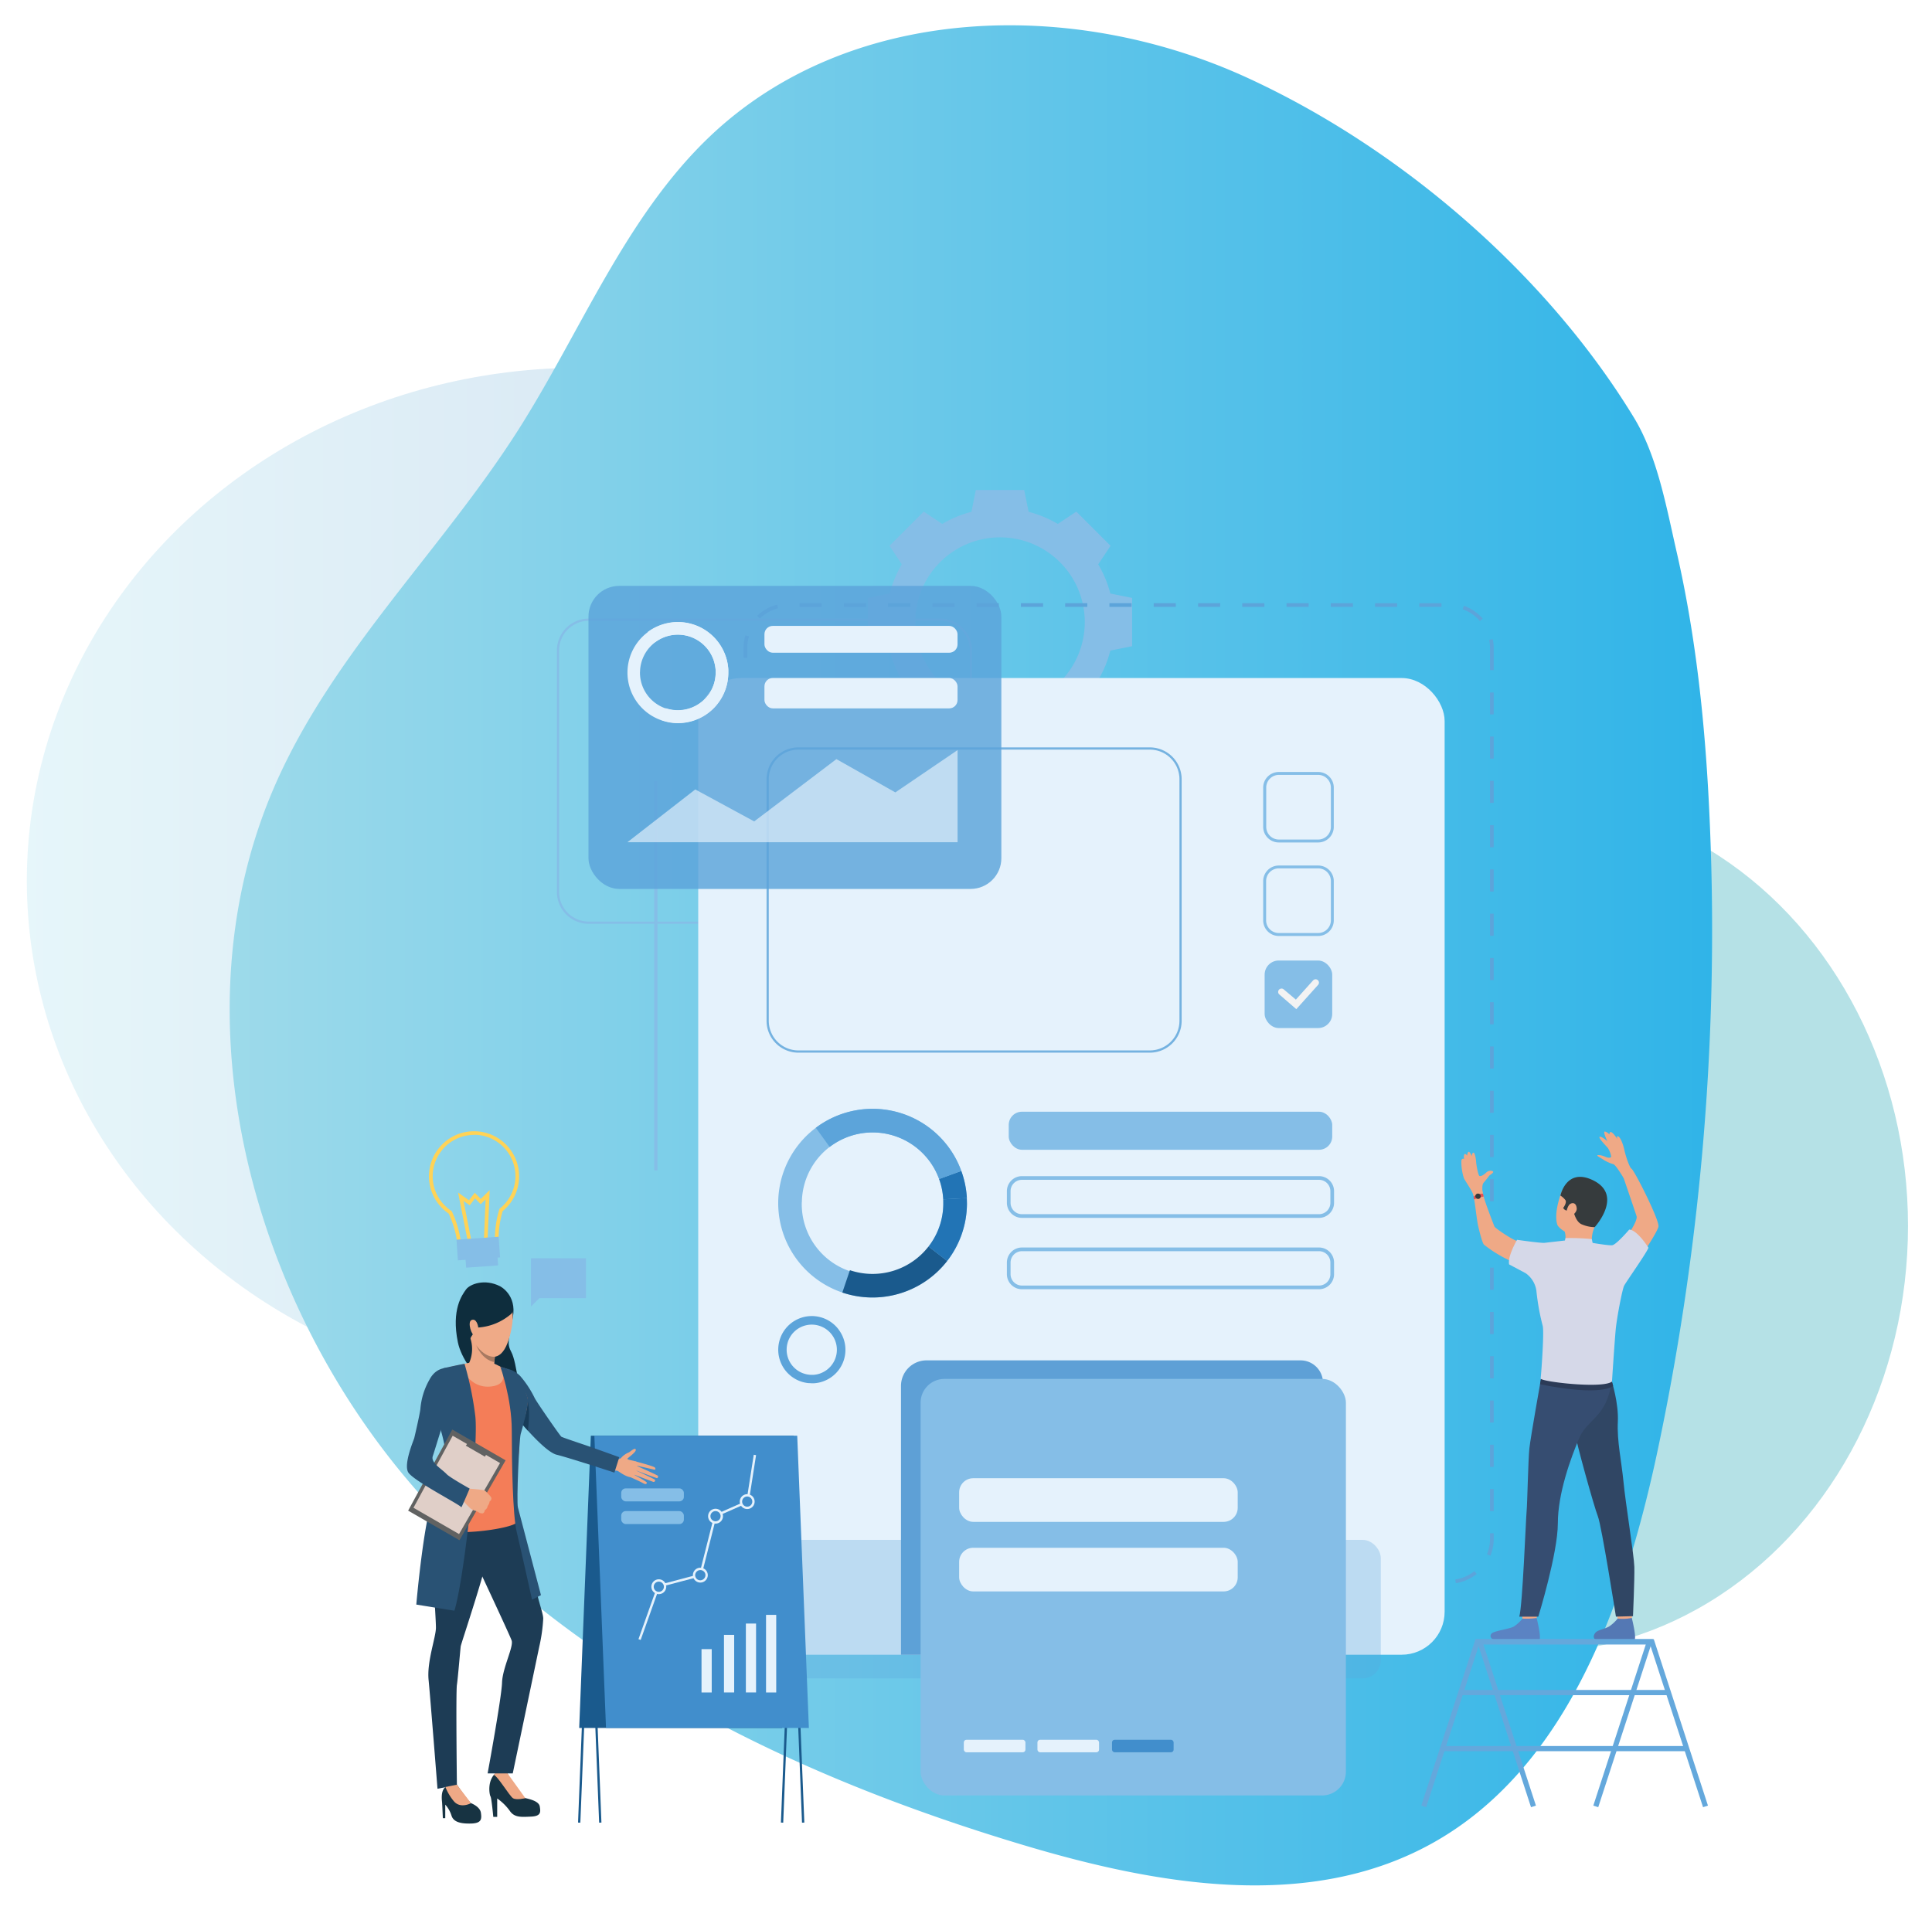 <svg id="Layer_1" data-name="Layer 1" xmlns="http://www.w3.org/2000/svg" xmlns:xlink="http://www.w3.org/1999/xlink" viewBox="0 0 691.78 687.52"><defs><style>.cls-1{fill:#b5e1e6;}.cls-2{opacity:0.26;fill:url(#linear-gradient);}.cls-3{fill:url(#linear-gradient-2);}.cls-4{fill:#85bee7;}.cls-5{fill:#5ca4da;}.cls-6{fill:#e5f2fc;}.cls-7{opacity:0.85;}.cls-8{fill:#4692cf;}.cls-9{fill:#0e2d3d;}.cls-10{fill:#1a5a8d;}.cls-11{fill:#2274b5;}.cls-12{fill:#efa986;}.cls-13{fill:#5478b4;}.cls-14{fill:#5b83c3;}.cls-15{fill:#304664;}.cls-16{fill:#364d71;}.cls-17{fill:#2c3b57;}.cls-18{fill:#d5d8e8;}.cls-19{fill:#363b3d;}.cls-20{fill:#e45354;}.cls-21{opacity:0.3;}.cls-22{opacity:0.82;}.cls-23{fill:#418ecc;}.cls-24{fill:#f3f3f3;}.cls-25{fill:#173342;}.cls-26{fill:#1d3c55;}.cls-27{fill:#295274;}.cls-28{fill:#f47d58;}.cls-29{fill:#183c59;}.cls-30{fill:#616262;}.cls-31{fill:#e0cfc8;}.cls-32{fill:#efaa87;}.cls-33{fill:#a77961;}.cls-34{fill:#ffd356;}.cls-35{fill:#64a8dc;}.cls-36{opacity:0.66;}</style><linearGradient id="linear-gradient" x1="9.61" y1="315.45" x2="406.35" y2="315.45" gradientUnits="userSpaceOnUse"><stop offset="0" stop-color="#9ddaea"/><stop offset="1" stop-color="#4881c3"/></linearGradient><linearGradient id="linear-gradient-2" x1="82.23" y1="342.13" x2="613.07" y2="342.13" gradientUnits="userSpaceOnUse"><stop offset="0" stop-color="#9ddaea"/><stop offset="1" stop-color="#30b4e8"/></linearGradient></defs><title>Artboard 1 copy</title><ellipse class="cls-1" cx="547.91" cy="439.04" rx="135.28" ry="152.98"/><ellipse class="cls-2" cx="207.98" cy="315.45" rx="198.37" ry="183.74"/><path class="cls-3" d="M446.08,27.61c54.76,25,107.37,70,139,122,8.38,13.8,11.61,32.09,15.25,48,8.48,37,11.42,75,12.43,112.95a898.65,898.65,0,0,1-18.65,206.2c-11.55,55.65-32.19,115.55-80.51,142.95-44.25,25.09-99,15.53-147.43,1-82.75-24.81-164.46-64.14-220.86-131.39S63,362.42,98.42,281.34c20.76-47.49,59.43-83.84,87.16-127.38C208,118.68,223.81,78,253.77,49.25,303.81,1.27,383.61-.87,446.08,27.61Z"/><path class="cls-4" d="M397.57,212.56a40.41,40.41,0,0,0-4.34-10.45l4.42-6.64-6.13-6.12-6.12-6.13-6.64,4.42a40.41,40.41,0,0,0-10.45-4.34l-1.58-7.81H349.41l-1.57,7.81a40.33,40.33,0,0,0-10.46,4.34l-6.63-4.42-6.13,6.13-6.12,6.12,4.41,6.64a40.76,40.76,0,0,0-4.34,10.45l-7.81,1.58v17.32l7.81,1.57a40.68,40.68,0,0,0,4.34,10.46l-4.41,6.64,6.12,6.12,6.13,6.12,6.63-4.41a40.68,40.68,0,0,0,10.46,4.34l1.57,7.81h17.32l1.58-7.81A40.76,40.76,0,0,0,378.76,258l6.64,4.41,6.12-6.12,6.13-6.12-4.42-6.64A40.33,40.33,0,0,0,397.57,233l7.81-1.57V214.14Zm-39.5,40.59a30.35,30.35,0,1,1,30.35-30.35A30.35,30.35,0,0,1,358.07,253.15Z"/><path class="cls-4" d="M336.64,330.86H210.81a11.42,11.42,0,0,1-11.4-11.41V232.94a11.41,11.41,0,0,1,11.4-11.4H336.64a11.41,11.41,0,0,1,11.4,11.4v86.51A11.42,11.42,0,0,1,336.64,330.86ZM210.81,222.33a10.62,10.62,0,0,0-10.61,10.61v86.51a10.62,10.62,0,0,0,10.61,10.61H336.64a10.62,10.62,0,0,0,10.61-10.61V232.94a10.62,10.62,0,0,0-10.61-10.61Z"/><rect class="cls-4" x="234.25" y="279.76" width="1.17" height="139.41"/><path class="cls-5" d="M513.26,567.16h-7.92v-1.32h7.92Zm-15.85,0h-7.92v-1.32h7.92Zm-15.85,0h-7.92v-1.32h7.92Zm-15.85,0h-7.93v-1.32h7.93Zm-15.85,0h-7.93v-1.32h7.93Zm-15.85,0h-7.93v-1.32H434Zm-15.85,0h-7.93v-1.32h7.93Zm-15.85,0h-7.93v-1.32h7.93Zm-15.85,0h-7.93v-1.32h7.93Zm-15.85,0h-7.93v-1.32h7.93Zm-15.85,0h-7.93v-1.32h7.93Zm-15.85,0H331v-1.32h7.93Zm-15.85,0h-7.93v-1.32h7.93Zm-15.85,0h-7.93v-1.32h7.93Zm-15.86,0h-7.92v-1.32h7.92ZM521.28,567l-.2-1.31a14.69,14.69,0,0,0,6.86-3l.82,1A16,16,0,0,1,521.28,567Zm-245.84-1.35a16.16,16.16,0,0,1-6.25-5.26l1.08-.77a14.79,14.79,0,0,0,5.74,4.84Zm258.22-8.48-1.22-.49a14.78,14.78,0,0,0,1.08-5.55v-2h1.32v2A15.93,15.93,0,0,1,533.66,557.14ZM266.33,552.7c-.05-.53-.07-1.06-.07-1.6v-6.39h1.32v6.39a14.33,14.33,0,0,0,.07,1.47Zm268.51-11.51h-1.32v-7.92h1.32Zm-267.26-4.4h-1.32v-7.93h1.32Zm267.26-11.45h-1.32v-7.93h1.32Zm-267.26-4.4h-1.32V513h1.32Zm267.26-11.45h-1.32v-7.93h1.32Zm-267.26-4.4h-1.32v-7.93h1.32Zm267.26-11.45h-1.32v-7.93h1.32Zm-267.26-4.4h-1.32v-7.93h1.32Zm267.26-11.45h-1.32v-7.93h1.32Zm-267.26-4.4h-1.32v-7.93h1.32Zm267.26-11.45h-1.32V454h1.32Zm-267.26-4.41h-1.32v-7.92h1.32Zm267.26-11.44h-1.32v-7.93h1.32Zm-267.26-4.41h-1.32v-7.92h1.32Zm267.26-11.44h-1.32v-7.93h1.32Zm-267.26-4.41h-1.32v-7.92h1.32Zm267.26-11.44h-1.32v-7.93h1.32ZM267.58,410h-1.32v-7.92h1.32Zm267.26-11.44h-1.32v-7.93h1.32Zm-267.26-4.41h-1.32v-7.92h1.32Zm267.26-11.44h-1.32v-7.93h1.32Zm-267.26-4.41h-1.32v-7.92h1.32Zm267.26-11.45h-1.32v-7.92h1.32Zm-267.26-4.4h-1.32v-7.92h1.32ZM534.84,351h-1.32v-7.92h1.32Zm-267.26-4.4h-1.32v-7.92h1.32Zm267.26-11.45h-1.32v-7.92h1.32Zm-267.26-4.4h-1.32v-7.92h1.32Zm267.26-11.45h-1.32v-7.92h1.32Zm-267.26-4.4h-1.32V307h1.32Zm267.26-11.45h-1.32v-7.92h1.32ZM267.58,299h-1.32V291.1h1.32Zm267.26-11.45h-1.32v-7.92h1.32Zm-267.26-4.4h-1.32v-7.93h1.32Zm267.26-11.45h-1.32v-7.92h1.32Zm-267.26-4.4h-1.32V259.4h1.32Zm267.26-11.45h-1.32V248h1.32Zm-267.26-4.4h-1.32v-7.93h1.32ZM534.84,240h-1.32v-7.92a15,15,0,0,0-.29-2.92l1.29-.26a16.1,16.1,0,0,1,.32,3.18Zm-267.26-4.4h-1.32v-3.52a16,16,0,0,1,.64-4.53l1.27.37a14.88,14.88,0,0,0-.59,4.16Zm262.34-13.17a14.73,14.73,0,0,0-6.19-4.24l.45-1.24a16.09,16.09,0,0,1,6.74,4.62Zm-257.87-.93-.92-.95a16.1,16.1,0,0,1,7.12-4l.33,1.28A14.83,14.83,0,0,0,272.05,221.53Zm244.08-4.16h-7.92v-1.32h7.92Zm-15.85,0h-7.92v-1.32h7.92Zm-15.85,0H476.5v-1.32h7.93Zm-15.85,0h-7.92v-1.32h7.92Zm-15.85,0H444.8v-1.32h7.93Zm-15.85,0H429v-1.32h7.93Zm-15.85,0H413.1v-1.32H421Zm-15.85,0h-7.93v-1.32h7.93Zm-15.85,0H381.4v-1.32h7.93Zm-15.85,0h-7.93v-1.32h7.93Zm-15.85,0H349.7v-1.32h7.93Zm-15.85,0h-7.93v-1.32h7.93Zm-15.85,0H318v-1.32h7.93Zm-15.85,0h-7.93v-1.32h7.93Zm-15.86,0H286.3v-1.32h7.92Z"/><rect class="cls-6" x="250.01" y="242.83" width="267.26" height="349.79" rx="15.39"/><g class="cls-7"><path class="cls-8" d="M473.72,495.26v97.36H322.61V496.37a9.17,9.17,0,0,1,9.16-9.17h133.9A8.05,8.05,0,0,1,473.72,495.26Z"/></g><path class="cls-9" d="M179,460.63s6.15,3,4.63,11.2-2.2,9.3-.49,12.5,3.71,16.85,2.18,19.43-19-11.37-21.38-23.08,1.53-16.92,2.92-18.86S173.52,457.87,179,460.63Z"/><polygon class="cls-4" points="209.82 450.64 190.13 450.64 190.13 464.91 190.13 467.92 193.13 464.91 209.82 464.91 209.82 450.64"/><path class="cls-4" d="M301.61,462.91a33.85,33.85,0,0,0,37.55-11.32,33.65,33.65,0,0,0,7.07-20.26c0-.75,0-1.51-.05-2.26a33.79,33.79,0,1,0-44.57,33.84Zm-14.49-32.34a25.33,25.33,0,0,1,49.14-8.32h0a25.41,25.41,0,0,1,1.48,7.27c0,.56,0,1.12,0,1.7a25.33,25.33,0,1,1-50.65-.66Z"/><path class="cls-10" d="M332.47,446.41l6.69,5.18a33.85,33.85,0,0,1-37.55,11.32l2.71-8a25.36,25.36,0,0,0,28.15-8.49Z"/><path class="cls-11" d="M337.74,429.53l8.44-.46c0,.75.06,1.5.05,2.26a33.72,33.72,0,0,1-7.07,20.26l-6.69-5.18a25.19,25.19,0,0,0,5.3-15.19C337.78,430.65,337.77,430.09,337.74,429.53Z"/><path class="cls-11" d="M337.74,429.53a25.41,25.41,0,0,0-1.48-7.27h0l7.95-2.89a33.67,33.67,0,0,1,2,9.71Z"/><path class="cls-5" d="M292.12,403.91a33.8,33.8,0,0,1,52.09,15.45l-7.95,2.9h0a25.34,25.34,0,0,0-39.18-11.49Z"/><path class="cls-5" d="M300.29,476.16a12,12,0,0,0-21,3.37h0a12.22,12.22,0,0,0-.63,3.7,11.94,11.94,0,0,0,.73,4.29,12,12,0,0,0,10.19,7.84c.31,0,.63,0,.95.05h.8a11.7,11.7,0,0,0,3.46-.7,12,12,0,0,0,5.5-18.53Zm-6.53,15.7h0a9,9,0,0,1-2.59.53h-.6a9,9,0,0,1-2.46-.38,8.87,8.87,0,0,1-2.95-1.51,9.48,9.48,0,0,1-.89-.79,9,9,0,0,1-2.6-6.45,9.23,9.23,0,0,1,.23-1.9c.07-.29.15-.59.24-.87a9,9,0,1,1,11.62,11.36Z"/><path class="cls-12" d="M557.76,438.93s-1.7-3,1-11a8.05,8.05,0,0,1,14.53-2.07c2.87,4.95,1.9,8-2.33,13.61S559.52,441.48,557.76,438.93Z"/><path class="cls-12" d="M578.76,576.33s.45,3.28.5,3.77,5-.29,5-.29l.4-3.91S579.38,575.86,578.76,576.33Z"/><path class="cls-13" d="M579.21,579.68a13.52,13.52,0,0,1-3.07,2.84c-1.5.86-3.87,1.2-4.76,2.09-.65.65-2.35,3.42,3.91,3.36s9.29.39,10-.67-1-7.84-1-7.84A17.38,17.38,0,0,1,579.21,579.68Z"/><path class="cls-12" d="M544.69,576.33s.45,3.28.5,3.77,5-.29,5-.29l.4-3.91S545.31,575.86,544.69,576.33Z"/><path class="cls-14" d="M545.14,579.68a13.52,13.52,0,0,1-3.07,2.84c-1.5.86-7.05,1.57-7.94,2.46-.65.64-1.72,3.23,7.09,3,6.26-.17,9.29.39,10-.67s-1-7.84-1-7.84A25.61,25.61,0,0,1,545.14,579.68Z"/><path class="cls-15" d="M577.1,494.66s2.53,7.84,2.19,14.6,1.31,14.15,2,21.21c.74,7.87,3.8,26.49,3.91,30.7s-.48,17.65-.48,17.65l-6.11.15s-5.13-32.57-6.46-35.89-7.92-27-8.14-29.67S577.1,494.66,577.1,494.66Z"/><path class="cls-16" d="M551.77,493.85s-3.71,20.73-4.15,24.86-.74,20-1,22.6S545.18,575.13,544,579h6.81s7-22.71,7-33.45,4.63-23.36,7.62-30.45,9.84-7.25,11.67-20.41C577.1,494.66,554.26,489.68,551.77,493.85Z"/><path class="cls-12" d="M560.23,441a5.9,5.9,0,0,1,0,3.83c-.77,1.6,9.82.64,9.82.64a11.33,11.33,0,0,1,.91-6C572.34,436.78,560.23,441,560.23,441Z"/><path class="cls-17" d="M577.6,496.37s-3.81,3.91-26.17-.61l.34-1.91,25.42.95Z"/><path class="cls-12" d="M558.63,445.39s-3.91.4-5,.61-8.64-1.34-10.18-1.5-8.12-4.67-8.33-5.2-4-10.13-4.22-12.21-3.69-1-3.39.43c.55,2.67,1.27,9.17,1.66,11.05.43,2,1.57,6.63,2.2,7.2a46,46,0,0,0,12.37,7,49,49,0,0,1,10.16,4.73h28.59s11.11-15.89,11.35-18.28-7.76-18.31-9.36-20.31-3.91.66-3.91.66,4.79,14,5.43,16-5.57,10.77-7.27,10.79-6.07-.53-8-.61a13.64,13.64,0,0,1-4-.93Z"/><path class="cls-18" d="M546.31,456a9.25,9.25,0,0,1,3.82,6.32,82.47,82.47,0,0,0,2.24,12.45c.63,2.16-.56,17.8-.72,18.92s22.12,3.77,25.54,1.11c0,0,.95-14.6,1.35-18.75s2.32-14.21,3-15.57,8.38-12.21,8.7-13.64c0,0-4-6.39-6.88-6.47,0,0-4.57,5.35-6.05,5.59s-10.61-1.43-10.61-1.45-1,1.36-6.29-.24c0,0-6.3.71-7.33.84-1.24.16-9.87-1.08-9.87-1.08s-3.46,5.85-2.85,8.8Z"/><path class="cls-12" d="M531.07,428.34s-.78-3.7.16-4.76c.54-.61,1.82-2.21,1.94-2.44s1.5-1,1.5-1.41-1.35-.86-2.53.23-1.91,1.32-2.38,1.21-1.15-4-1.21-5-.43-3.53-1-3.35-.58,1.29-.58,1.29-.71-1.94-1.18-1.56-.41,1.33-.41,1.33-.88-1.09-1.12-.3a2.8,2.8,0,0,0,0,1.5s-.91-.5-1,.74a18.91,18.91,0,0,0,.91,6.14c.65,1.3,3.07,4.68,3.36,6S531.07,428.34,531.07,428.34Z"/><path class="cls-12" d="M581.32,421.84s-2.65-4.47-3.56-4.87a15.31,15.31,0,0,1-3.3-1.42c-1.12-.8-2.59-1.46-2.51-1.73s1.39-.16,2.8.45,2,.32,2.17,0a8.37,8.37,0,0,0-1.18-3.1c-.43-.54-3.46-3.59-3-4s2.48,1.22,2.8,1.57c0,0-1.57-3.3-1-3.46s1.76,1,1.76,1-.14-2.82,2.9,1.76c0,0-.64-1.52.29-1s1.84,3.35,2.13,4.79,1.62,6,2.75,7.11S581.32,421.84,581.32,421.84Z"/><path class="cls-19" d="M571,439.5a12.16,12.16,0,0,1-4.38-.91c-3-1-3.2-6.24-3.85-5.62a1.88,1.88,0,0,1-3.05-.36s1.45-1.91.78-2.83a7.15,7.15,0,0,0-1.77-1.6s2.09-10.1,11.63-5.5C581.49,428.07,571,439.5,571,439.5Z"/><path class="cls-18" d="M560.23,444.87l.34-1.46a78,78,0,0,1,9.41.36l.35,1.74S566.07,447.44,560.23,444.87Z"/><path class="cls-12" d="M561.73,431.69c.56-.92,2.6-1.54,2.84,1.07.19,2-3.65,4.22-3.69,2.34A5.79,5.79,0,0,1,561.73,431.69Z"/><path class="cls-20" d="M530.93,427.5a6,6,0,0,0-3.27,1,2.16,2.16,0,0,0,.18,1.09,13.72,13.72,0,0,1,3.37-1.06A2.18,2.18,0,0,0,530.93,427.5Z"/><path class="cls-19" d="M528.34,428.05a.94.94,0,0,0,.5,1.24.95.95,0,1,0,.73-1.75A.94.94,0,0,0,528.34,428.05Z"/><g class="cls-21"><rect class="cls-5" x="270.72" y="551.49" width="67.57" height="49.6" rx="6.51"/></g><g class="cls-21"><rect class="cls-5" x="426.84" y="551.49" width="67.57" height="49.6" rx="6.51"/></g><g class="cls-22"><path class="cls-5" d="M411.71,377H285.88a11.41,11.41,0,0,1-11.4-11.4V279.08a11.42,11.42,0,0,1,11.4-11.41H411.71a11.42,11.42,0,0,1,11.4,11.41v86.51A11.41,11.41,0,0,1,411.71,377ZM285.88,268.47a10.62,10.62,0,0,0-10.61,10.61v86.51a10.62,10.62,0,0,0,10.61,10.61H411.71a10.62,10.62,0,0,0,10.61-10.61V279.08a10.62,10.62,0,0,0-10.61-10.61Z"/></g><polygon class="cls-10" points="214.53 652.78 215.35 652.74 211.2 548.5 283.02 548.5 287.17 652.78 288 652.74 283.81 547.67 210.34 547.67 214.53 652.78"/><polygon class="cls-10" points="207.8 652.78 211.96 548.5 283.77 548.5 279.62 652.74 280.44 652.78 284.63 547.67 211.16 547.67 206.98 652.74 207.8 652.78"/><polygon class="cls-10" points="280.03 618.86 207.39 618.86 211.56 514.19 284.2 514.19 280.03 618.86"/><polygon class="cls-23" points="216.99 618.86 289.63 618.86 285.46 514.19 212.82 514.19 216.99 618.86"/><rect class="cls-6" x="274.29" y="578.35" width="3.65" height="27.79"/><rect class="cls-6" x="267.07" y="581.46" width="3.65" height="24.67"/><rect class="cls-6" x="259.23" y="585.51" width="3.65" height="20.62"/><rect class="cls-6" x="251.19" y="590.62" width="3.65" height="15.52"/><polygon class="cls-6" points="229.4 587.33 228.61 587.05 235.49 567.73 250.42 563.78 255.79 542.58 267.31 537.5 269.89 521.01 270.72 521.14 268.07 538.08 256.5 543.18 251.12 564.47 236.13 568.43 229.4 587.33"/><path class="cls-23" d="M252.5,562.71a2.23,2.23,0,1,1-3.15-.32A2.23,2.23,0,0,1,252.5,562.71Z"/><path class="cls-6" d="M252.45,566.18a2.66,2.66,0,1,1,.38-3.74A2.65,2.65,0,0,1,252.45,566.18Zm-2.83-3.47a1.82,1.82,0,1,0,2.3,2.82,1.81,1.81,0,0,0,.26-2.56A1.83,1.83,0,0,0,249.62,562.71Z"/><path class="cls-23" d="M257.94,541.59a2.24,2.24,0,1,1-3.15-.31A2.25,2.25,0,0,1,257.94,541.59Z"/><path class="cls-6" d="M257.89,545.07a2.66,2.66,0,1,1,.38-3.74A2.66,2.66,0,0,1,257.89,545.07Zm-2.84-3.47a1.82,1.82,0,1,0,2.57.26A1.82,1.82,0,0,0,255.05,541.6Z"/><path class="cls-23" d="M269.29,536.36a2.24,2.24,0,1,1-3.16-.31A2.25,2.25,0,0,1,269.29,536.36Z"/><path class="cls-6" d="M269.24,539.84a2.66,2.66,0,1,1,.37-3.74A2.67,2.67,0,0,1,269.24,539.84Zm-2.84-3.47a1.82,1.82,0,1,0,2.56.26A1.82,1.82,0,0,0,266.4,536.37Z"/><path class="cls-23" d="M237.63,566.85a2.24,2.24,0,1,1-3.15-.31A2.25,2.25,0,0,1,237.63,566.85Z"/><path class="cls-6" d="M237.58,570.33a2.66,2.66,0,1,1,.38-3.74A2.66,2.66,0,0,1,237.58,570.33Zm-2.83-3.47a1.82,1.82,0,1,0,2.56.26A1.82,1.82,0,0,0,234.75,566.86Z"/><path class="cls-4" d="M472,301.72H457.89a5.6,5.6,0,0,1-5.59-5.59V282.06a5.59,5.59,0,0,1,5.59-5.58H472a5.58,5.58,0,0,1,5.58,5.58v14.07A5.59,5.59,0,0,1,472,301.72Zm-14.07-24.2a4.54,4.54,0,0,0-4.54,4.54v14.07a4.54,4.54,0,0,0,4.54,4.54H472a4.54,4.54,0,0,0,4.54-4.54V282.06a4.55,4.55,0,0,0-4.54-4.54Z"/><path class="cls-4" d="M472,335.21H457.89a5.59,5.59,0,0,1-5.59-5.58V315.56a5.59,5.59,0,0,1,5.59-5.58H472a5.58,5.58,0,0,1,5.58,5.58v14.07A5.58,5.58,0,0,1,472,335.21ZM457.89,311a4.54,4.54,0,0,0-4.54,4.54v14.07a4.54,4.54,0,0,0,4.54,4.54H472a4.55,4.55,0,0,0,4.54-4.54V315.56A4.55,4.55,0,0,0,472,311Z"/><rect class="cls-4" x="452.82" y="344" width="24.2" height="24.19" rx="5.06"/><path class="cls-24" d="M464.16,361.42,458,356.09a1.21,1.21,0,0,1,1.58-1.82L464,358l6.17-6.88a1.2,1.2,0,1,1,1.79,1.61Z"/><rect class="cls-4" x="222.44" y="541.18" width="22.43" height="4.65" rx="1.61"/><rect class="cls-4" x="222.44" y="533.05" width="22.43" height="4.65" rx="1.61"/><path class="cls-25" d="M181.6,634.9a15.37,15.37,0,0,0,1.79,3c.87,1.12,3.54,5.74,4.72,6.06s4.83,1,5.16,3,.48,3.48-3.12,3.64-6,.38-7.67-2.14a18.67,18.67,0,0,0-4.45-4.35v6.58h-1.4s-.64-6.85-1-7.33-1.35-5.74,2-8.47S181.6,634.9,181.6,634.9Z"/><path class="cls-12" d="M188.11,644s-3.21.81-4.45,0-5.43-7.89-6.82-8.32c0,0,1.35-2.73,4.76-.74C181.6,634.9,187.2,642.78,188.11,644Z"/><path class="cls-12" d="M219.53,522.6s2.24.43,3-.62a7.29,7.29,0,0,1,2.59-1.79c.61-.28,2.16-1.85,2.52-1.08s-2.43,2.7-2.93,3.23,2.74.75,3.3,1.26-.13,5.86-2.34,5.45-4.29-2.32-4.7-2.32a12.64,12.64,0,0,1-1.62-.24Z"/><path class="cls-12" d="M227.51,523.38s6.68,1.73,7,2.22.23.84-.4.71l-6.5-1.49s7.56,3.37,7.94,3.71c.21.2,0,.9-.31.86s-8-2.95-8-2.95,7,3.16,7.28,3.53a.53.53,0,0,1-.67.73c-.54-.19-7.25-2.76-7.25-2.76s5,2.63,5,3.06c0,.26-.13.87-1.39.16s-4.43-2.1-4.43-2.1Z"/><path class="cls-25" d="M163.6,639.16s3.6,5.34,5.05,6.63c0,0,3.22,1.18,3.54,3.43s.27,3.76-3.54,3.86-6.31-.57-7-2.88a10.4,10.4,0,0,0-2.22-3.88v4.83h-.86s-.21-4.67-.27-5.53-.61-4.15,1.2-5.62A5,5,0,0,1,163.6,639.16Z"/><path class="cls-26" d="M161.19,536.13a33.65,33.65,0,0,0-5.77,12.9c-1.23,7,.73,30.5.67,34s-3.27,12.07-2.63,18.59,3.19,39,3.19,39l6.95-1.38s-.4-33.07,0-35.81,1.21-12.71,1.37-13.83,10.22-30.71,10.22-35.76S172.13,527.89,161.19,536.13Z"/><path class="cls-26" d="M184,538.44s7.46,28.46,8.34,32.4,2.17,7.19,2.17,8.87a58.78,58.78,0,0,1-1.44,10.12l-9.47,45.29h-9s5-27.17,5.16-32.48,4.23-12.89,3.43-15.14-13-28.25-13-28.25S161,530.18,184,538.44Z"/><path class="cls-12" d="M168.65,645.79s-3.68,2.05-6.05-.59a18.42,18.42,0,0,1-3.11-5.2l4.11-.84Z"/><path class="cls-27" d="M180.91,490.07a9.32,9.32,0,0,1,5.4,2.78,35.75,35.75,0,0,1,5.11,7.79c.61,1.32,9.14,13.63,9.58,13.9s4.73,1.71,7.57,2.67c4.38,1.47,13.17,4.67,13.17,4.67L220,527.4S203.47,522,199.33,521c-5.06-1.25-16.71-16.19-16.71-16.19S173.94,494.61,180.91,490.07Z"/><path class="cls-28" d="M175.54,487.91a40.92,40.92,0,0,0,5.37,2.16c1.38.28,6.75,7.25,7.69,9.79s0,6.36-1.94,10.84-.11,6-1,10.46-.6,21.24-.44,23.73-25.89,6.26-31,1.72c0,0,3.48-15.1,7.6-19.41.9-.94.8-7.15.19-8.7s-7.46-13.11-7.46-13.11S154,493.67,157,491.34c2.6-2,9.68-2.73,10.95-3.18A22,22,0,0,1,175.54,487.91Z"/><path class="cls-12" d="M177.45,483.32s-.12,1.1-.26,2.58c-.05.58-.11,1.23-.16,1.9a43.57,43.57,0,0,0-.21,5.2s-4.14,4.15-8.85-4.84a12.33,12.33,0,0,0,.49-8.75C167,474.36,177.45,483.32,177.45,483.32Z"/><path class="cls-29" d="M189,512.36s1-6.63-.06-10.66a25.74,25.74,0,0,1-1.9,8.39Z"/><path class="cls-12" d="M164.79,488.8s2.85,8.41,10.66,7.79,3.71-7.1,3.71-7.1a16.71,16.71,0,0,0-2.5-1.22c-.54-.11-8.64-.21-8.64-.21Z"/><path class="cls-27" d="M179.16,489.49s4.09,11.33,4.09,22.87.33,30.33,1.76,36.27,5.5,24.3,5.5,24.3l3.19-1.65S186,542,185.45,539.87s.44-24.44,1-26.31,2.89-10.19,2.53-12.49c-.46-2.91-3.18-7.22-7.58-10.92Z"/><path class="cls-27" d="M166.34,488.45A117.89,117.89,0,0,1,170.17,507c1.29,10.43-4,58.86-7.47,69.86l-13.64-2.2S152,540.45,156,534.22s5.25-11.74,1-24.74S158.82,490,158.82,490,165.14,488.58,166.34,488.45Z"/><polygon class="cls-30" points="181.04 523 164.51 551.62 146.14 541.02 161.95 511.97 181.04 523"/><polygon class="cls-31" points="179.05 523.98 164.37 549.41 148.05 539.99 162.09 514.19 179.05 523.98"/><polygon class="cls-30" points="173.64 521.7 174.67 519.91 168.07 516.1 166.78 517.74 173.64 521.7"/><path class="cls-12" d="M172.85,542a3.43,3.43,0,0,1-1.08-.16s-.58-.33-1-.55l-.34-.15a6,6,0,0,1-1.84-.78,41.09,41.09,0,0,1-3.32-3.5l1.22-1.86.9-1.9s5.43.35,6.17.74a1.37,1.37,0,0,1,.2.13,8.09,8.09,0,0,1,1.15,1.17c.11.09,1.09,1.05,1.05,1.46a1.35,1.35,0,0,1-.65,1.13,3.19,3.19,0,0,1-.69,1.62,2,2,0,0,1-1,1.47S173.45,541.86,172.85,542Z"/><path class="cls-27" d="M161.65,490.07s-5-1.44-7.9,4.09a25.29,25.29,0,0,0-3.24,10.6c-.37,2.55-2,9.51-2.17,10.23s-3.88,9.29-2.18,12.29,19.09,11.88,19,12.54,3-6.7,3-6.7-7-3.92-8.19-5.13c-1.87-2-5.81-4.07-5-6.5.95-2.85,3.81-12.49,4.48-13.9S165.88,491.87,161.65,490.07Z"/><path class="cls-32" d="M178.06,461.54s8.94,2.81,4.09,18.23-17.06-1.79-15.78-11.18S178.06,461.54,178.06,461.54Z"/><path class="cls-9" d="M183.06,470.54a20.13,20.13,0,0,1-11.87,4.9s-2.85,3.35-3.07,4.66c0,0-6.63-11.3,1.52-18.07S186.06,467.75,183.06,470.54Z"/><path class="cls-32" d="M171.28,475.75c-.06-1.13-.75-3.68-2.42-3s.11,5.91,1.21,5.59C170.07,478.38,171.42,478.4,171.28,475.75Z"/><path class="cls-33" d="M177.19,485.9c-.05.58-.11,1.23-.16,1.9,0,0-3.95-.24-6.58-6.11C170.62,482,173.51,486.19,177.19,485.9Z"/><path class="cls-34" d="M170.87,449.76a8,8,0,0,1-4.77-1.52,6,6,0,0,1-2.55-4.41,36.52,36.52,0,0,0-2.89-9.2,16.14,16.14,0,1,1,19.34-.89,34.83,34.83,0,0,0-1.47,9.05c.23,3.55-2.93,6.66-7.05,6.94A6.08,6.08,0,0,1,170.87,449.76Zm-1.14-43.3a14.82,14.82,0,0,0-8,27.28,38.11,38.11,0,0,1,3.15,9.92v0a4.72,4.72,0,0,0,2,3.47,6.86,6.86,0,0,0,4.51,1.24c3.41-.24,6-2.73,5.82-5.56v-.06a36.84,36.84,0,0,1,1.63-9.83,14.82,14.82,0,0,0-9.11-26.51Z"/><polygon class="cls-34" points="167.47 444.49 164.03 427.11 167.92 429.86 170 427.17 172.14 429.38 175.34 426.22 174.59 443.95 173.27 443.9 173.88 429.52 172.12 431.26 170.11 429.18 168.19 431.67 165.97 430.1 168.77 444.24 167.47 444.49"/><rect class="cls-4" x="165.8" y="448.12" width="11.45" height="4.62" transform="matrix(1, -0.07, 0.07, 1, -30.58, 12.87)"/><rect class="cls-4" x="163.73" y="443.42" width="15.13" height="7.43" transform="translate(-30.43 12.88) rotate(-3.95)"/><polygon class="cls-35" points="548.2 647.23 528.61 587.06 592.16 587.06 611.56 646.66 609.8 647.23 590.81 588.91 531.15 588.91 549.96 646.66 548.2 647.23"/><polygon class="cls-35" points="510.67 647.23 508.91 646.66 528.31 587.06 591.86 587.06 572.27 647.23 570.51 646.66 589.31 588.91 529.65 588.91 510.67 647.23"/><polygon class="cls-35" points="597.37 607.1 523.34 607.1 523.34 605.25 596.36 605.25 597.37 607.1"/><rect class="cls-35" x="516.52" y="625.32" width="87.36" height="1.85"/><rect class="cls-4" x="329.63" y="493.84" width="152.29" height="149.19" rx="8.53"/><rect class="cls-4" x="361.19" y="398.15" width="115.83" height="13.63" rx="4.73"/><path class="cls-4" d="M472.29,436.17H365.92a5.4,5.4,0,0,1-5.39-5.39v-4.17a5.4,5.4,0,0,1,5.39-5.39H472.29a5.4,5.4,0,0,1,5.39,5.39v4.17A5.4,5.4,0,0,1,472.29,436.17ZM365.92,422.54a4.07,4.07,0,0,0-4.07,4.07v4.17a4.08,4.08,0,0,0,4.07,4.07H472.29a4.08,4.08,0,0,0,4.07-4.07v-4.17a4.07,4.07,0,0,0-4.07-4.07Z"/><path class="cls-4" d="M472.29,461.73H365.92a5.4,5.4,0,0,1-5.39-5.39v-4.17a5.4,5.4,0,0,1,5.39-5.39H472.29a5.4,5.4,0,0,1,5.39,5.39v4.17A5.4,5.4,0,0,1,472.29,461.73ZM365.92,448.1a4.08,4.08,0,0,0-4.07,4.07v4.17a4.08,4.08,0,0,0,4.07,4.07H472.29a4.08,4.08,0,0,0,4.07-4.07v-4.17a4.08,4.08,0,0,0-4.07-4.07Z"/><rect class="cls-6" x="343.44" y="554.32" width="99.74" height="15.63" rx="5.04"/><rect class="cls-6" x="343.44" y="529.41" width="99.74" height="15.63" rx="5.04"/><rect class="cls-6" x="345.11" y="623.08" width="22.06" height="4.48" rx="0.94"/><rect class="cls-6" x="371.47" y="623.08" width="22.06" height="4.48" rx="0.94"/><rect class="cls-23" x="398.17" y="623.08" width="22.06" height="4.48" rx="0.94"/><g class="cls-22"><rect class="cls-5" x="210.71" y="209.83" width="147.84" height="108.53" rx="11.01"/></g><rect class="cls-6" x="273.72" y="224.16" width="69.14" height="9.61" rx="2.98"/><rect class="cls-6" x="273.72" y="242.82" width="69.14" height="10.88" rx="2.98"/><path class="cls-6" d="M236.93,258a17.63,17.63,0,0,0,5.56,1,18.06,18.06,0,0,0,18.3-17.84c0-.4,0-.81,0-1.21A18.07,18.07,0,1,0,236.93,258Zm-7.76-17.29a13.55,13.55,0,0,1,26.29-4.46h0a13.94,13.94,0,0,1,.79,3.89c0,.3,0,.6,0,.91a13.54,13.54,0,0,1-13.72,13.37,13.54,13.54,0,0,1-13.38-13.72Z"/><path class="cls-6" d="M253.44,249.14l3.57,2.77a18,18,0,0,1-14.52,7,17.63,17.63,0,0,1-5.56-1l1.45-4.28a13.58,13.58,0,0,0,15.06-4.54Z"/><path class="cls-6" d="M256.25,240.11l4.52-.25c0,.4,0,.81,0,1.21A18,18,0,0,1,257,251.91l-3.57-2.77a13.51,13.51,0,0,0,2.83-8.12C256.28,240.71,256.27,240.41,256.25,240.11Z"/><path class="cls-6" d="M256.26,240.11a13.94,13.94,0,0,0-.79-3.89h0l4.25-1.54a18,18,0,0,1,1.06,5.19Z"/><path class="cls-6" d="M231.85,226.4a18.08,18.08,0,0,1,27.86,8.27l-4.24,1.55h0a13.55,13.55,0,0,0-21-6.14Z"/><g class="cls-36"><polygon class="cls-6" points="224.65 301.63 248.95 282.73 270.05 294.18 299.49 271.87 320.59 283.79 342.87 268.64 342.87 301.63 224.65 301.63"/></g></svg>